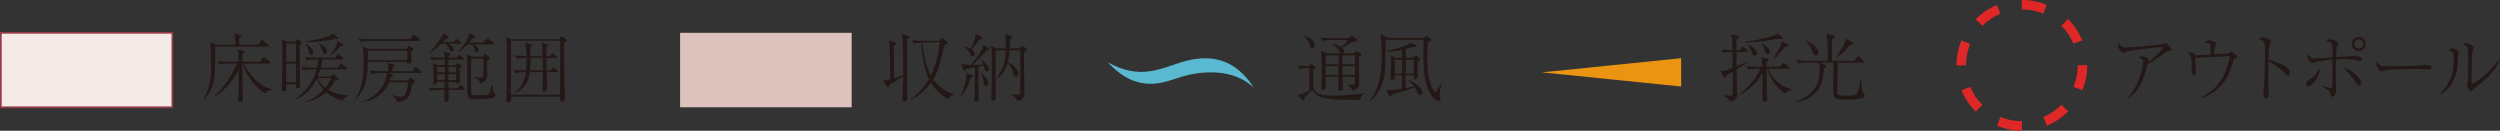 <?xml version="1.0" encoding="UTF-8"?>
<svg id="_レイヤー_2" data-name="レイヤー 2" xmlns="http://www.w3.org/2000/svg" viewBox="0 0 329.95 17.25">
  <rect x="0" y="0" width="329.95" height="17.25" fill="#333333" stroke="none"/>
  <defs>
    <style>
      .cls-1 {
        fill: #ea9412;
      }

      .cls-1, .cls-2, .cls-3, .cls-4 {
        stroke-width: 0px;
      }

      .cls-2 {
        fill: #5ab9d1;
      }

      .cls-3 {
        fill: #231815;
      }

      .cls-5 {
        fill: #f4ebe9;
        stroke: #943a47;
        stroke-width: .23px;
      }

      .cls-5, .cls-6 {
        stroke-miterlimit: 10;
      }

      .cls-6 {
        fill: none;
        stroke: #de2726;
        stroke-dasharray: 0 0 3.14 3.14;
        stroke-width: 1.25px;
      }

      .cls-4 {
        fill: #ddc2bd;
      }
    </style>
  </defs>
  <g id="work">
    <g>
      <g>
        <path class="cls-3" d="M119.72,5.18c0,.37,0,.77,0,1.4,0,.09.02,3.12.02,3.14,0,.62,0,2.62,0,3,0,.04,0,.24,0,.28,0,.2-.03.26-.14.32-.07.05-.18.1-.26.1-.23,0-.23-.16-.23-.49,0,0,.08-2.17.08-2.57v-.27c-.29.19-.66.42-.89.56-.71.4-.78.45-.91.53-.05.27-.06.35-.19.35-.06,0-.12-.06-.16-.12l-.51-.78c.37-.02.44-.03.98-.18-.06-3.27-.08-4.21-.12-4.61-.02-.14-.04-.25-.11-.52l.87.28c.11.04.14.09.14.15,0,.09-.06.13-.12.17-.13.08-.14.09-.21.14v.15c0,2,.02,2.2.04,4.12.17-.06.35-.12,1.19-.38v-.98s.01-.99.01-.99c0-1.13-.04-2.88-.09-3.16-.02-.12-.06-.25-.09-.35l.81.26c.13.04.24.06.24.18,0,.09-.04.11-.38.3ZM125.13,13.07c-.34-.16-1.32-.63-2.26-2.15-.46.64-1.49,1.82-2.74,2.27l-.02-.07c1.29-.84,2.17-2.12,2.5-2.67-.34-.72-.91-2.34-1.03-4.82,0,0-.55.03-.95.11l-.24-.42c.74.06,1.45.07,1.64.07h1.89l.33-.29c.08-.06.09-.07.12-.07s.09.04.11.06l.51.4c.09.07.12.1.12.16,0,.13-.22.23-.46.34-.58,2.46-.88,3.5-1.47,4.49.81,1.11,1.96,1.81,2.81,1.93v.09c-.21.05-.63.17-.84.58ZM121.89,5.62c-.1,0-.14,0-.19,0,.14,1.13.45,3.05,1.16,4.37.37-.72.62-1.66.71-1.99.32-1.22.38-1.72.45-2.4h-2.13Z"/>
        <path class="cls-3" d="M128.13,10.24c-.27.88-.51,1.51-1.22,2.43l-.08-.06c.1-.22.32-.74.49-1.36.17-.61.23-1.18.23-1.34,0-.08,0-.17-.02-.29l.78.29c.08.03.11.08.11.12,0,.09-.07.14-.28.21ZM130.18,6.64c-.45.6-.95,1.17-1.85,1.91.26,0,.37,0,1.44-.03-.12-.28-.23-.46-.3-.6l.06-.04c.68.48.99.98.99,1.28,0,.13-.12.27-.29.27-.19,0-.22-.12-.31-.45-.06-.22-.07-.25-.1-.32-.11.03-.22.06-.69.15,0,3.06,0,3.5.06,4.2,0,0,.01.06.01.1,0,.12-.19.29-.37.29-.24,0-.24-.14-.24-.25,0-.31.04-.82.05-1.13.02-.76.02-.77.03-3.12-.5.08-.86.13-1.15.18-.1.2-.12.25-.23.25-.07,0-.12-.05-.14-.12l-.24-.79c.26.1.59.14,1.26.15.48-.61,1.53-1.93,1.6-2.64l.7.41c.06.03.09.09.09.13,0,.11-.12.14-.39.21ZM129.23,5.21c-.32.49-.73,1.03-.98,1.31.12.09.38.28.38.56,0,.14-.08.33-.28.33-.15,0-.16-.02-.42-.48-.2-.34-.39-.54-.62-.76l.04-.06c.22.08.57.21.8.33.21-.43.39-1,.41-1.07.16-.49.17-.63.17-.89l.84.4s.08.08.08.12c0,.07-.05.15-.41.21ZM130.15,11.34c-.27,0-.29-.21-.36-.75-.03-.21-.11-.54-.28-.86l.07-.04c.78.58.88,1.11.88,1.3s-.13.35-.31.35ZM135.18,6.91c-.02.23-.03.38-.03.91,0,1.23.05,3.19.05,4.42,0,.29,0,.89-.97,1.1-.07-.27-.14-.59-.84-.79l.02-.07c.3.02.74,0,.95,0,.17,0,.3,0,.3-.42v-5.42h-1.43c-.03.51-.08,1.05-.21,1.55,1.11.53,1.38,1.28,1.38,1.58,0,.27-.17.36-.3.36-.28,0-.33-.26-.41-.61-.15-.62-.49-1.03-.68-1.25-.13.44-.49,1.47-1.48,2.16l-.06-.05c1.21-1.53,1.24-3.01,1.25-3.75h-1.32v5.2c0,.18,0,.96,0,1.12,0,.29-.26.34-.36.34-.12,0-.2-.05-.2-.19,0-.09.02-.46.02-.53.02-.79.03-3.71.03-5.43,0-.12,0-.79-.1-1.13l.7.38h1.23c0-.31,0-.87,0-1.35,0-.17-.04-.41-.1-.55l.84.26c.08.02.14.05.14.11,0,.08-.06.15-.3.35,0,.47-.02.74-.04,1.18h1.28l.21-.24s.08-.11.13-.11.12.05.15.07l.42.28c.09.06.09.12.09.15,0,.08-.06.14-.33.34Z"/>
      </g>
      <rect class="cls-4" x="89.76" y="4.33" width="22.64" height="9.83"/>
      <g>
        <path class="cls-3" d="M35.37,6.15h-6.97c.02,1.08,0,2.43-.05,3.51-.09,1.64-.59,2.46-1.41,3.43l-.06-.03c.14-.22.37-.61.61-1.41.28-.95.38-1.64.38-3.2,0-.98-.04-2.31-.1-2.86l.71.32h2.6c0-.64,0-.95-.19-1.46l.85.19c.06.02.14.04.14.12,0,.06-.03.09-.29.3-.02.27-.02.33-.02.85h2.54l.33-.51c.07-.1.09-.13.14-.13s.06.01.19.12l.63.5s.1.08.1.15c0,.09-.08.11-.15.11ZM34.98,12.33c-1.39-.81-2.68-2.77-2.97-3.97h-.02c0,2.69,0,2.99.04,4.02,0,.1.05.61.05.72,0,.32-.33.38-.42.38-.17,0-.2-.11-.2-.37s.07-3.51.07-4.03c-.5,1.13-1.6,2.72-3.21,3.69l-.05-.07c.78-.63,2.19-2.35,3.01-4.33h-1.04c-.2,0-.8.03-1.26.12l-.24-.42c.51.04,1.12.07,1.63.07h1.14c0-.78-.02-1.3-.17-1.64l.8.22c.08.02.14.05.14.12,0,.11-.11.17-.29.25v1.06h2.28l.38-.48c.06-.07.11-.13.16-.13.06,0,.13.05.19.1l.64.5s.1.08.1.15c0,.1-.11.1-.16.1h-3.45c.82,1.58,2.2,3.07,3.79,3.39v.06c-.62.07-.79.26-.94.52Z"/>
        <path class="cls-3" d="M39.56,5.97c0,.21,0,.82,0,1.23,0,.44.02,2.4.03,2.8l.02,1.21c0,.11,0,.2-.09.29-.11.11-.23.14-.3.14-.18,0-.19-.15-.18-.23,0-.09,0-.25,0-.3h-1.27c0,.09,0,.43,0,.54,0,.12,0,.22-.06.27-.1.09-.25.15-.35.15-.19,0-.19-.12-.19-.17,0-.09.04-.74.05-.87.03-.85.05-3.93.05-4.13,0-.75-.01-.91-.04-1.23-.03-.38-.03-.42-.04-.54l.72.37h1.07l.17-.23s.09-.1.15-.1c.04,0,.11.05.17.09l.24.19c.07.05.12.1.12.18,0,.1-.15.24-.28.34ZM39.05,5.73h-1.27v2.43h1.27v-2.43ZM39.05,8.4h-1.27v2.47h1.27v-2.47ZM45.21,13.27c-.4-.11-1.23-.33-2.15-1.11-.45.44-1.3,1.04-2.7,1.31v-.08c.9-.3,1.7-.86,2.36-1.55-.42-.45-.78-.97-.91-1.45-.78,1.58-1.83,2.39-2.91,2.75v-.09c1.45-.83,2.44-2.28,2.87-3.89h-.51c-.31,0-.87.03-1.27.11l-.24-.42c.55.05,1.09.08,1.64.08h.43c.11-.43.16-.75.2-1.09h-.29c-.31,0-.87.03-1.27.11l-.23-.42c.54.04,1.08.08,1.63.08h2.36l.26-.34c.06-.08.11-.12.16-.12s.13.06.18.1l.37.34c.07.06.1.1.1.16,0,.08-.09.1-.15.1h-2.57c-.1.62-.19.92-.24,1.09h2.24l.3-.41s.09-.12.15-.12.12.06.18.1l.53.41c.07.05.1.08.1.15,0,.09-.09.11-.16.11h-3.41c-.14.42-.25.69-.34.91h1.75l.12-.14s.12-.14.17-.14c.06,0,.12.06.16.09l.42.3c.07.05.15.1.15.17,0,.12-.13.16-.47.28-.32.51-.57.85-.88,1.22.95.56,1.84.69,2.54.71v.08c-.39.2-.57.47-.67.64ZM44.46,5.15c-.08,0-.24-.02-.29-.02-1.13.35-3.06.44-3.49.44-.08,0-.21,0-.39-.02v-.08c.61-.05,1.88-.31,2.65-.55.69-.22.84-.33,1.04-.52l.54.5c.08.07.1.11.1.15,0,.1-.12.1-.16.1ZM41.08,7.24c-.21,0-.24-.11-.33-.48,0-.05-.13-.5-.41-.91l.07-.04c.77.51.95.76.95,1.1,0,.22-.13.33-.27.33ZM41.9,10.3c.2.47.56.92,1.03,1.28.53-.64.72-1.1.8-1.28h-1.83ZM42.92,7.1c-.27,0-.34-.2-.44-.55-.03-.09-.14-.45-.42-.77l.07-.04c.82.4,1.04.81,1.04,1.07,0,.12-.06.29-.25.29ZM44.9,6.12c-.39.43-.94,1.02-1.25,1.25l-.06-.07c.25-.34.48-.71.67-1.09.17-.35.18-.4.3-.84l.66.45c.07.05.1.07.1.13,0,.1-.25.13-.42.18Z"/>
        <path class="cls-3" d="M54.27,6.81c0,.3.03.96.03,1.25,0,.31-.36.34-.4.34-.16,0-.16-.09-.17-.23h-5.19c0,2.36-.37,3.79-1.65,4.96l-.04-.04c.57-.9,1.15-1.91,1.15-4.77,0-.55-.02-1.69-.18-2.17l.73.29h5.04l.23-.27c.08-.1.11-.1.14-.1.06,0,.16.06.19.09l.29.21c.13.09.15.13.15.16,0,.1-.25.24-.3.27ZM55.29,5.4h-6.48c-.35,0-.89.04-1.27.12l-.24-.42c.74.06,1.45.07,1.64.07h5.24l.28-.42s.09-.14.15-.14.15.08.19.1l.54.44s.1.08.1.16c0,.09-.09.1-.15.1ZM55.5,9.62h-4.17l.42.21s.13.06.13.12c0,.15-.22.2-.3.23-.07.22-.09.28-.15.43h2.42l.22-.26s.08-.08.12-.08.08.03.14.08l.34.28c.09.07.11.1.11.14,0,.13-.29.27-.36.3-.03.11-.23,1.21-.48,1.66-.22.38-.76.76-1.57.73-.04-.38-.22-.54-.65-.91l.03-.04c.59.26.99.28,1.14.28.47,0,.63-.26.81-.95.07-.29.16-.75.21-.98h-2.55c-.36.85-1.39,2.38-3.48,2.58v-.07c2.93-.95,3.16-3.48,3.16-3.59,0-.07-.02-.11-.04-.15h-.71c-.35,0-.89.04-1.27.12l-.24-.42c.74.06,1.45.07,1.64.07h.84c0-.22,0-.75-.12-1.12l.78.22c.12.03.16.06.16.11,0,.12-.17.21-.29.26-.02.31-.02.43-.02.54h2.7l.29-.45s.1-.12.15-.12c.06,0,.16.08.19.11l.47.44s.09.09.09.16c0,.09-.08.1-.15.1ZM53.74,6.7h-5.19s0,.09,0,.17v1.08h5.2v-1.25Z"/>
        <path class="cls-3" d="M61.15,11.86h-1.95c0,.09.02,1.22.02,1.23,0,.16,0,.2-.11.28-.11.08-.21.11-.28.11-.19,0-.19-.17-.19-.23,0-.23.02-1.12.03-1.39h-.64c-.34,0-.89.04-1.27.12l-.23-.42c.74.06,1.45.07,1.63.07h.5l.02-.82h-.99c.02.26-.26.35-.35.35-.17,0-.17-.13-.17-.2,0-.15.04-.88.04-1.05,0-.1,0-1.1-.04-1.26-.04-.26-.04-.29-.05-.34l.57.28h1.02c0-.13,0-.3-.02-.74h-.42c-.34,0-.89.04-1.27.12l-.23-.42c.74.06,1.44.07,1.63.07h.28c0-.39-.02-.51-.12-.77l.78.16c.07,0,.12.06.12.13,0,.1-.12.18-.28.29q0,.07,0,.2h1.07l.21-.27c.04-.06.09-.12.15-.12.07,0,.14.06.19.1l.29.27s.09.1.09.15c0,.1-.08.11-.15.11h-1.85v.74s.89,0,.89,0l.17-.17s.1-.1.16-.1.13.04.2.09l.24.18s.1.09.1.13c0,.09-.26.24-.29.26.01.22.05,1.37.05,1.41,0,.05.03.27.03.32,0,.25-.29.3-.37.3-.1,0-.16-.08-.16-.2h-1.01l.02.82h1.19l.25-.29c.1-.11.11-.13.16-.13.07,0,.13.07.17.11l.25.29c.08.09.08.11.08.15,0,.12-.11.11-.15.11ZM60.7,5.76h-1.64c.29.14.85.38.85.76,0,.13-.1.29-.29.29s-.23-.09-.34-.39c-.05-.14-.21-.4-.44-.66h-.59c-.36.37-.96.94-1.64,1.28l-.04-.04c.33-.32,1.01-1,1.69-2.06.2-.3.21-.39.22-.53l.7.42s.07.07.07.11-.02.12-.11.15c-.04,0-.29.05-.34.06-.17.21-.22.27-.32.38h1.41l.21-.26c.06-.07.09-.12.15-.12.03,0,.06.02.09.04.02,0,.09.07.09.07l.35.26s.1.07.1.15c0,.11-.1.1-.15.1ZM57.7,8.83v.72h1.02c0-.24,0-.5,0-.72h-1.03ZM57.7,9.78v.8h1c0-.08,0-.53.02-.8h-1.02ZM60.21,8.83h-1.02v.05c0,.1,0,.56,0,.67h1.03v-.72ZM60.21,9.78h-1.03v.15c0,.09,0,.54,0,.65h1.02v-.8ZM64.97,5.86h-2.46c.2.11.68.4.68.76,0,.15-.13.3-.29.3-.21,0-.24-.19-.26-.35-.04-.27-.21-.57-.34-.71h-.59c-.27.29-.52.51-.75.69-.09.08-.25.21-.5.32l-.03-.03c1.08-1.07,1.51-2.15,1.54-2.48l.7.41c.09.05.1.06.1.11,0,.02,0,.07-.06.1-.07.04-.29.1-.39.13-.16.23-.25.33-.39.51h1.84l.45-.44c.11-.1.12-.11.15-.11.07,0,.17.09.19.1l.48.42c.06.06.09.1.09.16,0,.11-.1.11-.15.11ZM65.11,12.88c-.36.18-1.25.18-1.69.18-.66,0-.9,0-1.11-.02-.65-.05-.65-.41-.65-1.45s0-2.7,0-3.73c0-.37-.02-.47-.08-.74l.72.37h1.37l.23-.22c.08-.08.11-.11.18-.11.05,0,.08.03.13.06l.3.26c.09.08.12.12.12.15,0,.12-.14.23-.35.38,0,.29.03,1.55.03,1.81,0,.32,0,.96-.93,1.19,0-.05-.03-.48-.79-.81l.03-.06c.23.06.47.1.71.1.32,0,.46-.14.46-.41v-2.1h-1.61v2.37s0,2.07,0,2.07c0,.36.09.4.95.4,1.26,0,1.33-.1,1.43-.23.11-.16.27-.92.3-1.16h.08c.04.27.19,1.11.33,1.15.11.03.15.04.15.14,0,.2-.19.35-.31.41Z"/>
        <path class="cls-3" d="M74.76,5.41s-.22.16-.32.23c0,.04,0,2.51.02,3.23,0,.55.1,3.97.1,4.13,0,.07,0,.17-.08.25-.1.1-.26.16-.37.16-.13,0-.19-.05-.19-.33,0-.02,0-.15,0-.32h-6.48c0,.19,0,.31,0,.38,0,.22-.23.37-.41.37-.2,0-.2-.14-.2-.29,0-.38.02-1.01.03-1.4.02-1.59.04-2.68.04-3.87,0-.87,0-1.78-.06-2.54-.02-.33-.03-.37-.06-.51l.66.28h6.32l.2-.23c.07-.08.11-.13.16-.13s.1.04.16.08l.41.27c.07.05.12.08.12.15s-.04.1-.06.13ZM73.93,5.38h-6.49v7.12h6.49v-7.12ZM73.53,9.52h-1.38c0,.35.07,1.92.07,2.23,0,.33-.4.37-.43.37-.18,0-.18-.2-.18-.25,0-.14,0-.78,0-.9v-1.45h-1.67c-.14,1.21-.88,2.47-2.1,2.79l-.05-.05c.99-.45,1.49-1.76,1.63-2.74h-.18c-.3,0-.85.04-1.26.12l-.24-.42c.82.07,1.46.07,1.7.07,0-.05.07-.8.05-1.66-.44,0-.96.04-1.32.11l-.24-.42c.49.04.87.06,1.54.08-.02-1.03-.08-1.34-.17-1.77l.81.23c.13.04.14.12.14.16,0,.11-.13.17-.27.22,0,.19,0,1,0,1.17h1.61c0-.15,0-.8,0-.93,0-.25-.03-.51-.14-.85l.78.24c.07.02.14.05.14.14,0,.07-.02.09-.26.24v.47c0,.12,0,.61,0,.71h.4l.27-.27c.12-.12.13-.12.17-.12.07,0,.13.06.19.11l.28.26c.06.05.1.09.1.15,0,.09-.08.11-.15.11h-1.25c0,.36,0,1.44.02,1.66h.49l.28-.29c.07-.07.09-.13.16-.13.06,0,.12.06.2.13l.31.28s.1.09.1.15c0,.09-.08.1-.15.1ZM71.62,7.62h-1.61c0,.6-.03,1.65-.03,1.66h1.65c0-.3,0-1.59,0-1.66Z"/>
      </g>
      <rect class="cls-5" x=".11" y="4.33" width="22.64" height="9.83"/>
      <g>
        <path class="cls-3" d="M179.51,13.19c-.23-.02-.48-.02-.64-.02-2.48,0-2.56,0-3.4-.12-1.35-.2-1.8-.52-2.29-1.17-.17.16-.88.86-1.02,1.01,0,.17,0,.39-.16.39-.03,0-.09,0-.13-.06l-.58-.73c.58-.04,1.34-.42,1.51-.54v-2.97c-.43,0-.95.04-1.32.11l-.24-.42c.37.03,1.11.06,1.41.07l.25-.22c.08-.07.12-.1.17-.1.04,0,.09.05.12.07l.32.3c.06.05.09.09.09.13,0,.09-.15.19-.3.29,0,.11,0,.24,0,1.36,0,1.31,0,2.05,2.75,2.05.58,0,1.88-.06,2.85-.16.69-.07.93-.14,1.26-.22v.03c-.23.09-.57.43-.65.89ZM173.19,6.34c-.22,0-.25-.12-.35-.48-.13-.43-.36-.86-.72-1.1l.04-.06c.7.24,1.39.71,1.39,1.26,0,.23-.17.38-.35.38ZM178.76,5.51c-.21,0-.3,0-.83.34-.03.02-.66.4-.77.46.09.08.22.19.22.43,0,.19-.09.31-.28.31s-.26-.12-.37-.32c-.21-.37-.5-.69-.86-.93v-.07c.59.15.98.37,1.15.48.21-.19.49-.48.9-.94h-2.17c-.29,0-.85.03-1.26.12l-.24-.43c.52.05,1.12.08,1.63.08h2.1l.28-.22s.11-.08.17-.08.14.05.16.07l.47.36c.06.05.09.09.09.15,0,.16-.19.17-.4.19ZM179.62,7.33s-.17.12-.28.18c0,.48.03,2.82.03,3.35,0,.33,0,.52-.15.7-.03.05-.25.31-.7.42-.14-.37-.45-.67-.74-.76v-.06c.29.02.45.02.58.02.42,0,.46-.08.46-.44v-.61h-1.64c0,.23.04,1.39.04,1.51,0,.38-.3.38-.37.38-.2,0-.2-.14-.2-.23,0-.39,0-1.26,0-1.67h-1.69c0,.18.02,1.06.02,1.26,0,.47-.35.48-.37.48-.22,0-.22-.14-.22-.22,0-.22.03-.56.03-.77,0-.37.02-1.15.02-1.65,0-.62,0-2.01-.11-2.53l.81.36h3.55l.25-.23s.07-.06.11-.06c.03,0,.08.02.11.04l.43.26s.1.06.1.12c0,.08-.05.1-.08.13ZM176.68,7.31h-1.72v1.18h1.72v-1.18ZM174.96,8.72c0,.39,0,.78,0,1.17h1.7c0-.19,0-1,0-1.17h-1.72ZM178.83,7.31h-1.66v1.18h1.66v-1.18ZM178.83,8.72h-1.66c0,.83,0,.92,0,1.17h1.65v-1.17Z"/>
        <path class="cls-3" d="M190.06,11.94c-.03.17-.05.36-.05.5s.03.35.04.36c.09.19.1.22.1.29,0,.18-.17.24-.26.24-.28,0-.71-.39-.83-.56-1.16-1.59-1.2-3.7-1.2-5.57,0-.66.02-1.29.05-1.95h-5.03c0,1.27,0,3.04-.11,4.28-.07.75-.37,2.54-1.96,3.84l-.05-.05c1.6-2.01,1.6-4.84,1.6-6.09,0-.41-.02-2.19-.19-2.71l1.04.49h4.63l.33-.19.05-.04s.06,0,.1-.03l.1.04.4.34s.08.08.08.14c0,.02-.01.04-.11.09-.11.05-.19.1-.32.18-.04.48-.09,1.19-.09,2.17,0,1.41.07,2.82.74,4.1.04.07.19.31.31.31.12,0,.17-.03.43-.48.25-.43.3-.56.36-.68h.06c-.03.17-.22.83-.24.96ZM187.42,12.6c-.07,0-.22-.04-.28-.22-.16-.43-.18-.47-.41-.85-.2.08-.7.29-1.42.48-.43.12-1.3.36-1.62.5-.1.18-.13.24-.23.24-.05,0-.1-.04-.11-.08l-.38-.81c.13.04.23.07.38.07.29,0,1.33-.18,1.68-.23v-1.78h-.95v.29c0,.17-.04.21-.09.24-.05.03-.22.11-.3.11-.18,0-.18-.14-.18-.19,0-.03,0-.04,0-.13.02-.36.1-1.72.1-2.22,0-.15-.05-.62-.08-.76l.59.37h.9v-1.04c-.78.15-1.31.25-2,.22v-.08c.92-.19,2.03-.49,2.83-.85.15-.06.2-.1.38-.26l.57.32c.12.07.16.1.16.15s-.06.1-.12.11c-.06.02-.39.02-.47.02-.23.09-.4.15-.85.26v1.15h.99l.21-.22c.08-.08.08-.09.15-.09.04,0,.06,0,.13.08l.35.32s.07.06.07.11c0,.09-.21.21-.31.28,0,.19,0,1.14,0,1.91,0,.02.02.13.02.16,0,.11-.2.3-.41.3-.15,0-.15-.09-.15-.17,0-.14.02-.34,0-.39h-1.06v1.69c.55-.09.87-.16,1.11-.21-.32-.45-.63-.68-.77-.78v-.05c1.22.35,1.89,1.22,1.89,1.64,0,.2-.17.36-.34.36ZM185.04,7.89h-.95v1.82h.95v-1.82ZM186.59,7.89h-1.06v1.82h1.06v-1.82Z"/>
      </g>
      <g>
        <path class="cls-3" d="M229.21,9.19c0,.74,0,1.07.02,1.68.01.49.03,1.03.03,1.43,0,.47,0,.66-.25.85-.28.22-.56.27-.73.29-.03-.21-.06-.45-.81-.82v-.05c.23.03.68.06.88.06.35,0,.35-.11.35-.49,0-.19,0-1.23-.02-1.5,0-.24,0-.3,0-1.15-.58.32-.7.38-.83.45-.08.21-.14.35-.23.35-.06,0-.09-.05-.13-.13l-.43-.77c.34-.02.56-.03,1.61-.44,0-.32,0-.39,0-.98,0-.37,0-.76-.02-1.13-.3,0-.86.03-1.26.11l-.24-.42c.29.03.69.06,1.49.07,0-.27-.03-1.29-.03-1.5,0-.16-.05-.36-.15-.61l.94.26c.06.02.11.03.11.11,0,.13-.23.24-.33.31v1.44h.46l.23-.29c.06-.08.11-.13.16-.13.06,0,.14.07.19.11l.34.28s.1.08.1.15c0,.09-.08.11-.15.11h-1.33v1.4q0,.22,0,.5c.93-.37,1.16-.48,1.46-.63v.1c-.27.22-.68.48-1.46.96ZM235.63,12.34c-1.08-.69-2.04-1.9-2.36-3.28h-.1c0,.37,0,2.01,0,2.35,0,.41,0,.88.04,1.26,0,.08.05.39.05.45,0,.25-.29.34-.48.34-.13,0-.19-.06-.19-.26,0-.36.02-.95.03-1.32,0-.26.03-1.65.02-2.3-1.08,1.98-2.71,2.79-2.96,2.89l-.04-.08c1.98-1.59,2.58-3.04,2.69-3.34h-.34c-.3,0-.86.03-1.27.11l-.23-.42c.54.05,1.09.08,1.63.08h.49c-.03-.7-.05-.88-.18-1.26l.89.19c.07,0,.12.03.12.11,0,.09-.07.15-.29.3,0,.12,0,.46,0,.66h1.77l.3-.39c.06-.07.1-.13.16-.13s.15.07.19.1l.46.4c.06.05.1.08.1.15,0,.09-.08.11-.15.11h-2.6c.45,1.31,1.6,2.34,3.06,2.69v.05c-.35.15-.61.25-.83.54ZM235.13,5.14c-.11,0-.28-.02-.49-.04-.68.16-1.23.27-2.31.38-.32.04-1.76.12-2.05.14v-.11c1.22-.18,1.99-.3,2.84-.53,1.29-.34,1.38-.44,1.48-.6l.66.54s.07.05.07.1c0,.12-.15.12-.2.12ZM231.57,7.34c-.25,0-.32-.24-.4-.5-.11-.39-.29-.62-.52-.94l.03-.05c.42.23,1.2.66,1.2,1.17,0,.16-.11.32-.3.32ZM233.29,7.16c-.24,0-.29-.18-.39-.59,0-.05-.12-.42-.44-.87l.03-.02c.62.39,1.1.74,1.1,1.14,0,.2-.1.34-.29.34ZM235.82,6.14s-.25.07-.29.09c-.31.43-1.01,1.23-1.46,1.53l-.07-.04c.4-.53.78-1.23.91-1.5.22-.45.24-.57.23-.79l.73.42c.06.04.12.07.12.15,0,.09-.11.13-.16.14Z"/>
        <path class="cls-3" d="M245.59,13c-.44.14-1.02.14-1.54.14-2.1,0-2.1-.01-2.1-1.48,0-.35.03-1.92.03-2.23,0-.57,0-.99,0-1.18h-1.73l.66.36c.06.03.13.08.13.15,0,.05-.02.08-.07.12-.09.05-.15.09-.25.15-.1,1.36-.24,2.24-1.01,3.12-.89,1-2.12,1.22-2.57,1.3l-.04-.09c.35-.12,1.11-.38,1.85-1.07,1.13-1.05,1.19-2.25,1.19-3.1,0-.54-.03-.78-.06-.93h-1.49c-.34,0-.88.04-1.26.11l-.24-.42c.74.06,1.45.08,1.63.08h2.49c0-2.19,0-2.44-.02-2.74-.02-.37-.08-.61-.17-.83l.97.22c.12.03.19.04.19.14s-.02.1-.38.34v2.87h2.88l.4-.47c.1-.11.11-.12.16-.12s.16.08.19.1l.5.47c.06.05.1.09.1.15,0,.09-.08.11-.15.11h-3.34c0,.77-.06,3.15-.06,3.72,0,.62.08.63,1.39.63s1.36-.06,1.68-2.18h.05c.05.39.11,1.01.18,1.41,0,.07.07.37.25.54.05.04.06.11.06.16,0,.25-.29.42-.46.48ZM239.64,7.3c-.27,0-.33-.17-.59-.83-.07-.18-.25-.49-.44-.75-.12-.16-.22-.26-.31-.35l.04-.04c.9.4,1.65,1.06,1.65,1.55,0,.25-.15.41-.34.41ZM244.45,5.88c-.09.03-.17.04-.31.07-.27.33-.85,1.03-1.73,1.63l-.05-.05c.33-.47,1.19-1.78,1.29-2.44l.8.48c.14.08.16.11.16.16,0,.09-.07.13-.15.15Z"/>
      </g>
      <g>
        <path class="cls-3" d="M280.79,12.96c1.52-1.61,2.09-4.18,2.09-4.85,0-.32-.46-.49-.62-.56.19-.08.3-.13.44-.13.37,0,.89.29.89.49,0,.06-.05.21-.07.28.93-.64,1.96-1.78,1.96-1.87,0-.06-.06-.07-.19-.07-1.09,0-4.16.44-4.19.45-.29.06-.43.12-.64.23-.09.04-.14.05-.18.05-.1,0-.21-.08-.35-.22-.33-.3-.41-.47-.41-.71,0-.13.02-.26.06-.45.34.64.72.67.97.67.7,0,4.51-.36,4.78-.41.15-.03.29-.1.33-.12.11-.07.12-.08.16-.08.09,0,.33.29.43.4.12.14.35.4.35.51,0,.15-.1.16-.43.18-.17,0-.26.08-.71.39-.82.59-1.15.83-1.44,1.01-.2.12-.43.24-.58.29-.06.19-.28,1.01-.32,1.18-.16.6-.56,1.73-1.42,2.66-.38.41-.72.63-.88.73l-.04-.06Z"/>
        <path class="cls-3" d="M290.52,12.87c1.86-1.03,2.8-2.16,3.39-3.94.26-.77.38-1.42.38-1.5,0-.03,0-.03-.04-.03-.1,0-.5.04-.58.04-1.71.12-2.51.07-3.29.18-.06,0-.31.05-.36.05-.02,0-.2-.07-.29-.12.03.4.07,1.66.07,2.04,0,.24-.12.33-.22.33-.21,0-.37-.39-.37-.55,0-.04.03-.22.04-.26.01-.1.02-.31.02-.4,0-1.28-.09-1.45-.58-1.8.55-.04.7.06.89.2.25.17.26.18.36.18.08,0,1.09-.05,1.24-.06.26,0,.29-.02.59-.03-.01-1.2-.02-1.24-.07-1.33-.08-.12-.17-.21-.75-.31.1-.07.35-.26.6-.26.3,0,.71.23.82.29.06.03.1.07.1.16,0,.08-.13.4-.15.46-.03.11-.05.22-.08.64,0,.18,0,.25,0,.31.21-.01,1.59-.08,1.71-.1.13-.02.32-.08.44-.17.09-.06.11-.08.15-.08.06,0,.09.03.36.26.09.08.38.33.38.42,0,.08-.03.1-.28.24-.21.11-.22.15-.32.52-.45,1.63-.96,2.56-2.06,3.53-.95.84-1.72,1.06-2.06,1.16l-.03-.08Z"/>
        <path class="cls-3" d="M301.99,9.07c.15.14.24.34.24.56,0,.24-.09.37-.23.37-.13,0-.23-.1-.44-.32-.71-.75-1.44-1.21-2.17-1.56,0,.89-.02,1.81-.02,2.7,0,.21.03,1.11.03,1.29,0,.47,0,.89-.29.89-.33,0-.41-.63-.41-.74,0-.02.08-.51.09-.57.08-.53.15-4.12.15-4.49,0-.3,0-1.32-.07-1.56-.07-.26-.33-.35-.81-.49.34-.22.62-.23.64-.23.15,0,.98.19.98.52,0,.05-.1.34-.15.51-.11.33-.12,1.51-.13,1.95.74.17,1.97.57,2.59,1.17Z"/>
        <path class="cls-3" d="M304.63,11.39c-.18,0-.3-.14-.3-.34,0-.29.16-.38.65-.68.6-.36.85-.8,1.27-1.51-.07,1.11-1.01,2.54-1.61,2.54ZM306.39,11.28c.17.04,1.17.35,1.31.35.1,0,.12-.1.12-.22.03-.9.03-1.69.03-3.55-1.1.11-2.05.28-2.19.34-.24.09-.34.14-.4.14-.34,0-.71-.53-.71-.91,0-.1,0-.19.02-.32.12.2.28.37.46.5.16.11.33.1.42.1.26,0,.4-.01.63-.03.19,0,1.48-.09,1.77-.11,0-.29,0-1.45-.02-1.64-.05-.31-.29-.41-.86-.53.11-.06.39-.22.59-.22.25,0,1.07.3,1.07.56,0,.06,0,.09-.12.29-.11.21-.16.31-.21,1.51.27-.02,2.11-.13,2.19-.15.05,0,.3-.08.36-.08,0,0,.89.13.89.54,0,.09-.07.21-.18.21-.05,0-.81-.18-.96-.2-.18-.02-.79-.07-1.44-.07-.4,0-.67.02-.86.03-.02.76-.01,2.18,0,3.01,0,.15.02.78.02.9,0,.42-.14,1.04-.45,1.04-.19,0-.22-.09-.34-.51-.04-.15-.22-.29-.36-.39-.25-.2-.52-.39-.79-.57l.02-.04ZM310.72,9.7c.76.6.89,1.04.89,1.24s-.13.36-.29.36c-.15,0-.18-.05-.46-.48-.75-1.17-1.31-1.62-1.63-1.9.56.09,1.04.42,1.48.78ZM311.31,6.72c-.51,0-.92-.41-.92-.93s.41-.92.92-.92.92.41.92.92-.41.93-.92.93ZM311.31,5.17c-.33,0-.61.28-.61.62s.28.61.61.61.62-.28.62-.61-.28-.62-.62-.62Z"/>
        <path class="cls-3" d="M314.28,8.7c.14.04.24.04,1.1.04.18,0,3.43-.02,4.12-.1.19-.02.2-.02.31-.07.06-.02.12-.03.19-.03.05,0,.91.1.91.38,0,.24-.26.24-.52.24-.15,0-1.07-.06-1.28-.06-.59,0-3.37.05-3.85.1-.12.01-.4.04-.68.14-.19.07-.24.09-.3.09s-.13,0-.36-.28c-.07-.08-.28-.33-.28-.71,0-.14,0-.26.08-.38.13.35.34.59.57.65Z"/>
        <path class="cls-3" d="M321.96,12.41c.6-.51,1.05-1.17,1.38-1.88.49-1.09.51-2.01.51-2.82s0-.9-.7-1.06c.1-.1.25-.25.49-.25.3,0,.85.26.85.47,0,.06-.07.31-.08.37,0,.15-.02.81-.03.93-.06.95-.2,2.09-1.01,3.17-.29.39-.75.86-1.37,1.12l-.05-.07ZM329.95,7.85c-.52,1.37-1.62,2.43-2.74,3.32-.11.09-.64.44-.72.54-.25.32-.28.36-.37.36-.19,0-.56-.71-.56-.81,0-.06.09-.33.1-.38.07-.35.08-.88.08-2.2,0-.41,0-1.92-.05-2.25-.03-.22-.08-.34-.66-.58.1-.06.26-.18.46-.18.26,0,.67.25.86.41.05.04.1.11.1.2,0,.06-.08.29-.09.34-.04.14-.09.42-.11.73-.03.65-.05,2.8-.05,3.52,0,.15,0,.17.03.17.12,0,1.93-.88,3.66-3.25l.07.06Z"/>
      </g>
      <path class="cls-2" d="M146.2,8.22c4,4.28,7.35,2.66,9.74,1.91,2.29-.7,6.74-1.28,9.56,1.47-2.51-3.91-5.82-4.55-9.58-3.39-2.91.91-5.51,2.35-9.72.01Z"/>
      <path class="cls-1" d="M203.49,9.55l18.39-1.87v3.74l-18.39-1.87Z"/>
    </g>
    <circle class="cls-6" cx="266.85" cy="8.62" r="8"/>
  </g>
</svg>
